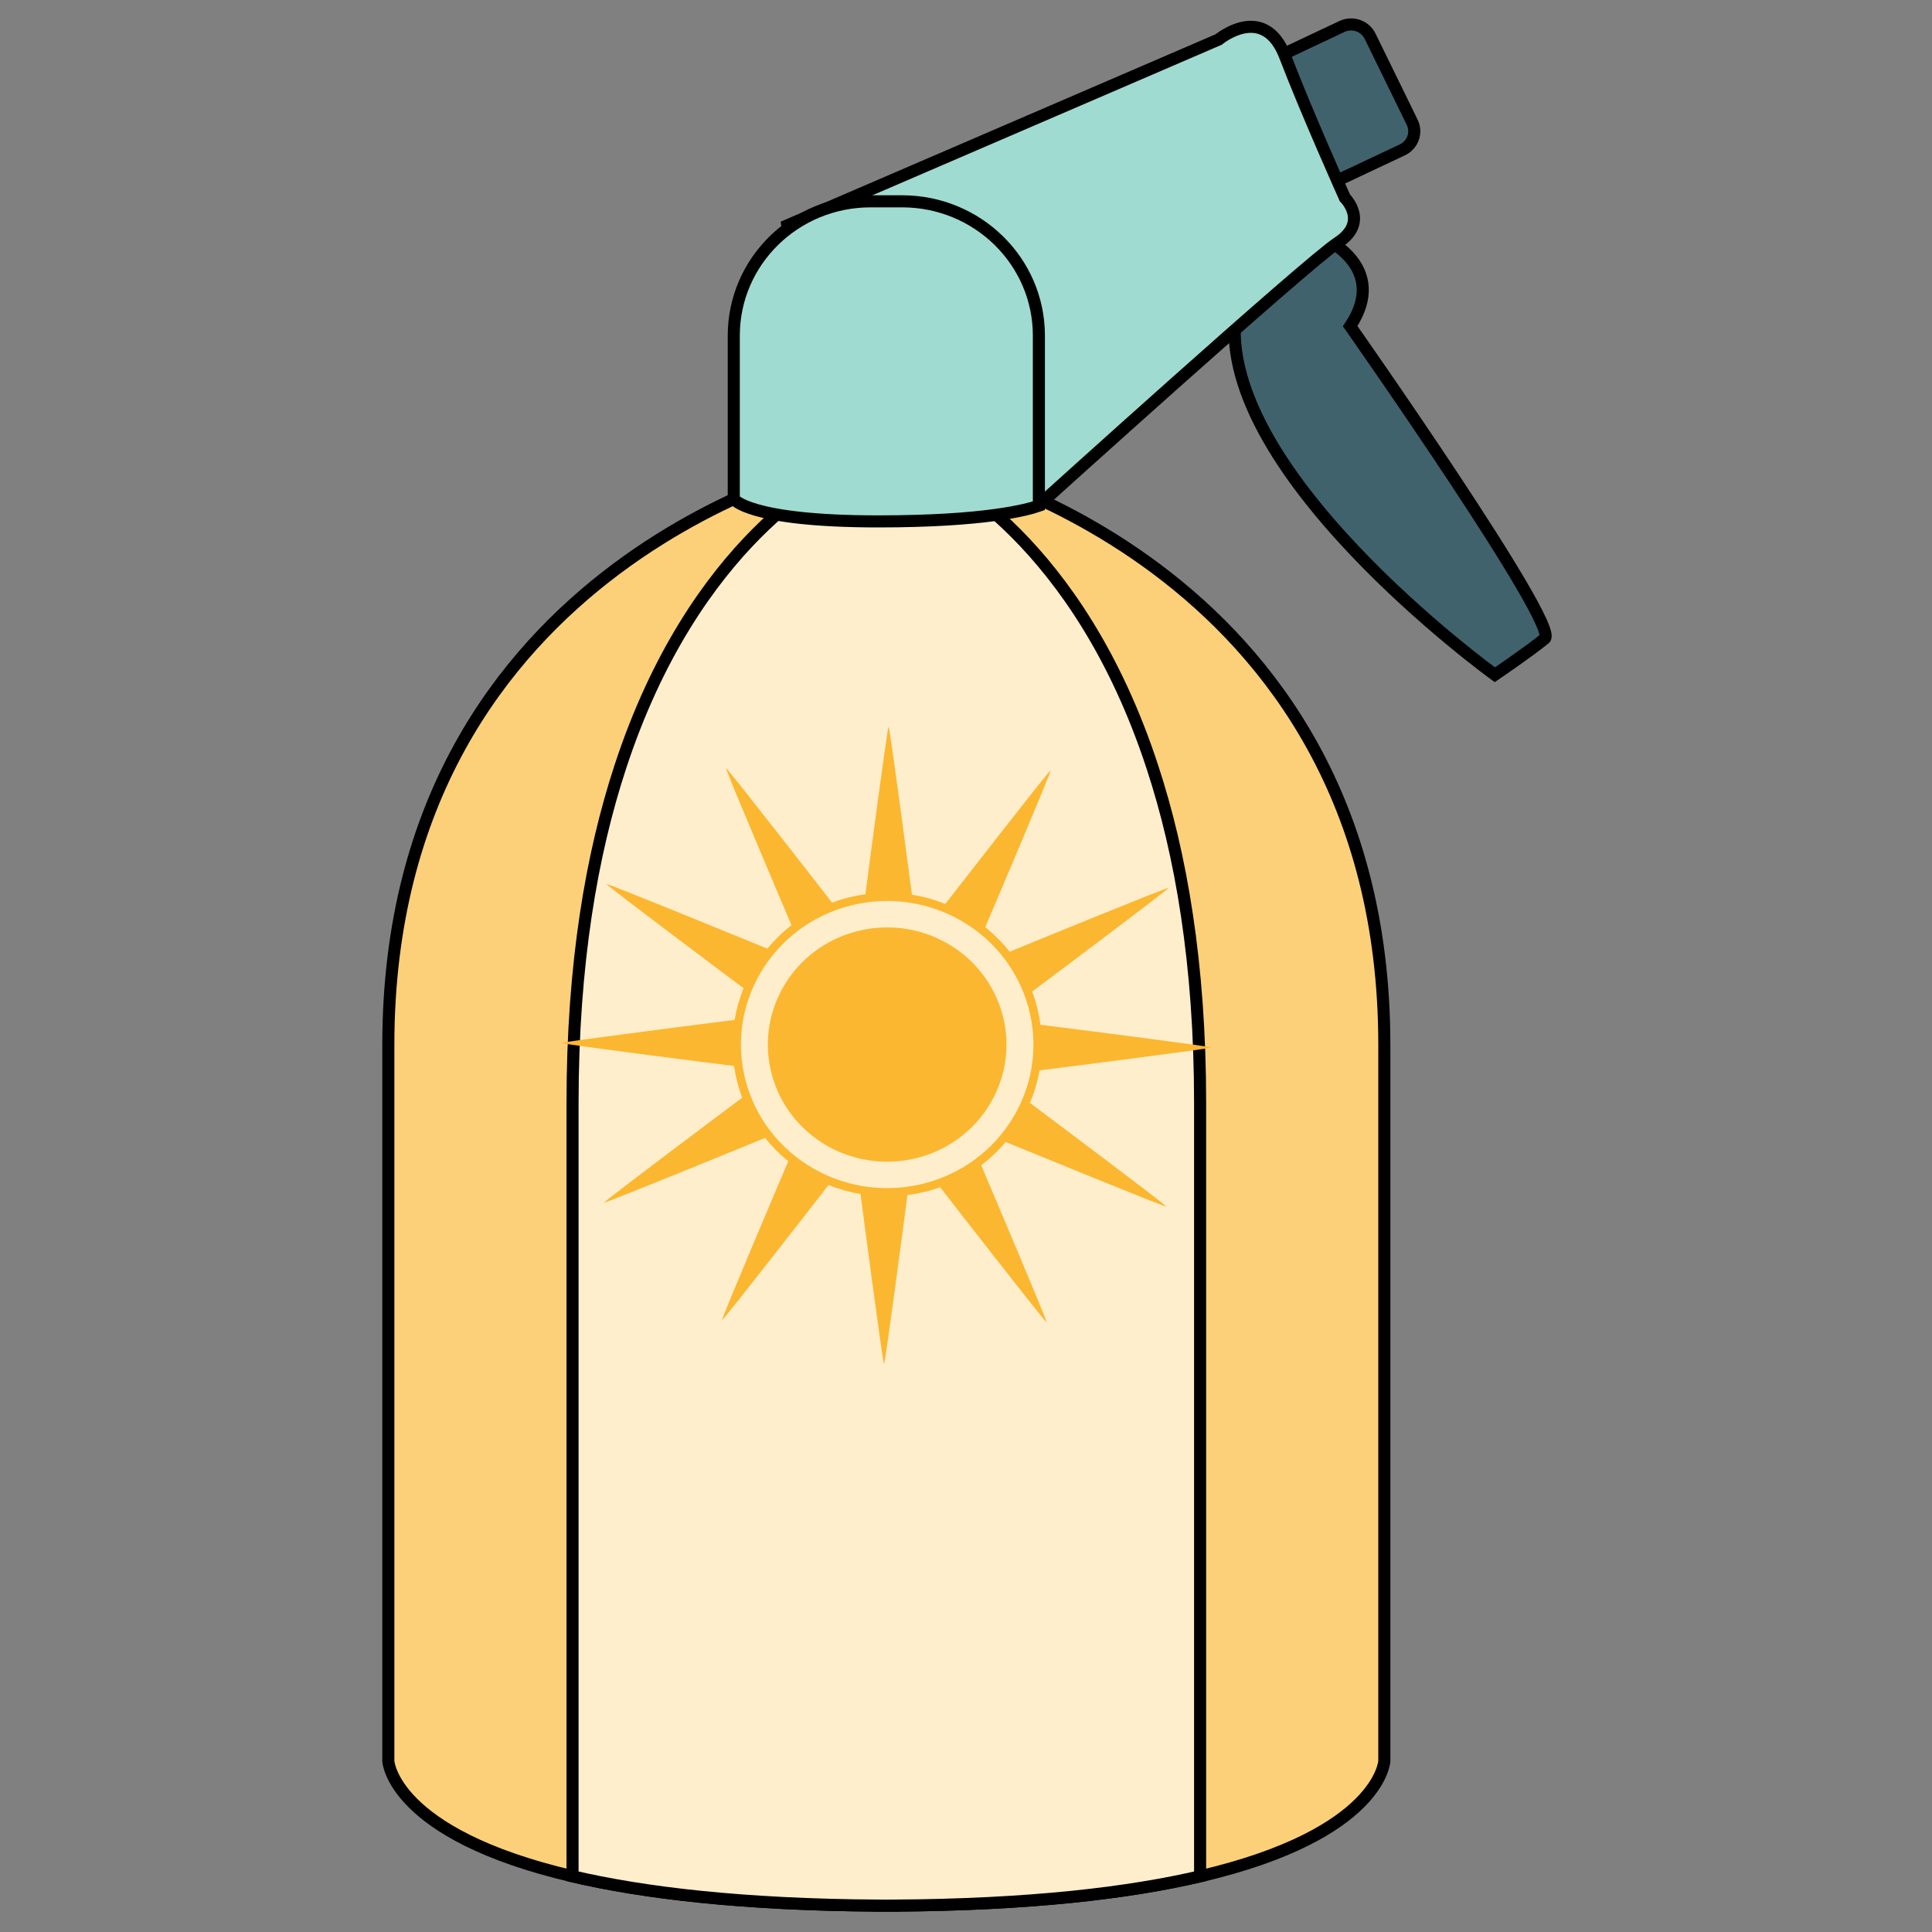 <?xml version="1.0" encoding="UTF-8"?>
<svg width="40px" height="40px" viewBox="0 0 40 40" version="1.1" xmlns="http://www.w3.org/2000/svg" xmlns:xlink="http://www.w3.org/1999/xlink">
    <rect x="0" y="0" width="40" height="40" fill="#808080" stroke="none"/>
    <title>CremaProteccionSolar_40x40</title>
    <g id="CremaProteccionSolar_40x40" stroke="none" stroke-width="1" fill="none" fill-rule="evenodd">
        <g id="Group-29" transform="translate(8.034, 0.5)">
            <path d="M20.627,21.134 L20.627,35.961 C20.627,35.961 20.553,37.472 16.813,38.347 C15.34,38.691 13.295,38.937 10.462,38.954 L10.462,38.955 L10.171,38.955 L10.171,38.954 C7.338,38.937 5.294,38.691 3.82,38.347 C0.08,37.472 0.006,35.961 0.006,35.961 L0.006,21.134 C0.006,11.011 9.446,9.015 9.446,9.015 L9.687,9.05 L10.205,9.122 L10.316,9.137 L10.428,9.122 L10.946,9.05 L11.188,9.015 C11.188,9.015 20.627,11.011 20.627,21.134" id="Fill-1" fill="#FCD079"></path>
            <path d="M20.627,21.134 L20.627,35.961 C20.627,35.961 20.553,37.472 16.813,38.347 C15.34,38.691 13.295,38.937 10.462,38.954 L10.462,38.955 L10.171,38.955 L10.171,38.954 C7.338,38.937 5.294,38.691 3.82,38.347 C0.08,37.472 0.006,35.961 0.006,35.961 L0.006,21.134 C0.006,11.011 9.446,9.015 9.446,9.015 L9.687,9.05 L10.205,9.122 L10.316,9.137 L10.428,9.122 L10.946,9.05 L11.188,9.015 C11.188,9.015 20.627,11.011 20.627,21.134 Z" id="Stroke-3" stroke="#000000" stroke-width="0.25"></path>
            <path d="M16.813,22.335 L16.813,38.347 C15.34,38.691 13.295,38.937 10.462,38.954 L10.462,38.955 L10.171,38.955 L10.171,38.954 C7.338,38.937 5.294,38.691 3.82,38.347 L3.82,22.335 C3.82,19.458 4.217,17.18 4.808,15.38 C6.34,10.701 9.173,9.274 9.687,9.05 C9.74,9.025 9.768,9.015 9.768,9.015 L10.205,9.122 L10.316,9.149 L10.428,9.122 L10.865,9.015 C10.865,9.015 10.894,9.025 10.946,9.05 C11.46,9.274 14.293,10.701 15.825,15.38 C16.417,17.18 16.813,19.458 16.813,22.335" id="Fill-5" fill="#FFEECC"></path>
            <path d="M16.813,22.335 L16.813,38.347 C15.34,38.691 13.295,38.937 10.462,38.954 L10.462,38.955 L10.171,38.955 L10.171,38.954 C7.338,38.937 5.294,38.691 3.82,38.347 L3.82,22.335 C3.82,19.458 4.217,17.18 4.808,15.38 C6.34,10.701 9.173,9.274 9.687,9.05 C9.74,9.025 9.768,9.015 9.768,9.015 L10.205,9.122 L10.316,9.149 L10.428,9.122 L10.865,9.015 C10.865,9.015 10.894,9.025 10.946,9.05 C11.46,9.274 14.293,10.701 15.825,15.38 C16.417,17.18 16.813,19.458 16.813,22.335 Z" id="Stroke-7" stroke="#000000" stroke-width="0.25"></path>
            <path d="M19.375,4.435 C19.375,4.435 20.736,5.023 19.92,6.253 C19.92,6.253 24.276,12.454 23.95,12.722 C23.623,12.989 22.915,13.47 22.915,13.47 C22.915,13.47 16.924,9.14 17.578,5.825 C18.231,2.51 19.103,4.221 19.375,4.435" id="Fill-9" fill="#40626C"></path>
            <path d="M19.375,4.435 C19.375,4.435 20.736,5.023 19.92,6.253 C19.92,6.253 24.276,12.454 23.95,12.722 C23.623,12.989 22.915,13.47 22.915,13.47 C22.915,13.47 16.924,9.14 17.578,5.825 C18.231,2.51 19.103,4.221 19.375,4.435 Z" id="Stroke-11" stroke="#000000" stroke-width="0.25"></path>
            <path d="M21.204,2.032 C21.308,2.245 21.217,2.5 21,2.603 L19.036,3.528 C18.819,3.631 18.559,3.541 18.454,3.328 L17.582,1.544 C17.478,1.332 17.57,1.076 17.787,0.974 L19.75,0.048 C19.967,-0.054 20.228,0.036 20.332,0.249 L21.204,2.032 Z" id="Fill-13" fill="#40626C"></path>
            <path d="M21.204,2.032 C21.308,2.245 21.217,2.5 21,2.603 L19.036,3.528 C18.819,3.631 18.559,3.541 18.454,3.328 L17.582,1.544 C17.478,1.332 17.57,1.076 17.787,0.974 L19.75,0.048 C19.967,-0.054 20.228,0.036 20.332,0.249 L21.204,2.032 Z" id="Stroke-15" stroke="#000000" stroke-width="0.25"></path>
            <path d="M8.265,4.167 L17.197,0.318 C17.197,0.318 18.14,-0.466 18.576,0.674 C19.012,1.815 19.811,3.597 19.811,3.597 C19.811,3.597 20.319,4.096 19.665,4.524 C19.012,4.952 13.493,9.942 13.493,9.942 C13.493,9.942 8.991,10.013 8.265,4.167" id="Fill-17" fill="#9FDBD0"></path>
            <path d="M8.265,4.167 L17.197,0.318 C17.197,0.318 18.14,-0.466 18.576,0.674 C19.012,1.815 19.811,3.597 19.811,3.597 C19.811,3.597 20.319,4.096 19.665,4.524 C19.012,4.952 13.493,9.942 13.493,9.942 C13.493,9.942 8.991,10.013 8.265,4.167 Z" id="Stroke-19" stroke="#000000" stroke-width="0.25"></path>
            <path d="M12.956,22.612 C12.12,24.034 10.268,24.521 8.82,23.7 C7.372,22.88 6.876,21.062 7.712,19.64 C8.548,18.218 10.399,17.731 11.847,18.552 C13.295,19.373 13.792,21.191 12.956,22.612 M17.037,21.187 L17.036,21.187 C16.982,21.156 14.04,20.783 13.507,20.716 C13.475,20.481 13.42,20.25 13.336,20.028 C13.74,19.726 16.128,17.936 16.16,17.883 L16.161,17.882 C16.161,17.882 16.16,17.882 16.16,17.882 C16.16,17.882 16.161,17.881 16.16,17.881 L16.159,17.882 C16.097,17.882 13.381,18.994 12.869,19.204 C12.724,19.019 12.554,18.85 12.364,18.697 C12.557,18.244 13.718,15.513 13.718,15.451 L13.718,15.45 C13.718,15.45 13.718,15.45 13.718,15.45 C13.718,15.45 13.718,15.449 13.718,15.449 L13.717,15.45 C13.663,15.481 11.865,17.793 11.538,18.215 C11.312,18.124 11.08,18.061 10.846,18.024 C10.784,17.551 10.396,14.598 10.364,14.544 L10.364,14.542 C10.364,14.542 10.364,14.543 10.364,14.543 C10.364,14.543 10.364,14.542 10.363,14.542 L10.363,14.544 C10.332,14.597 9.949,17.512 9.883,18.014 C9.647,18.048 9.415,18.104 9.193,18.188 C8.914,17.829 7.053,15.435 6.998,15.404 L6.998,15.403 C6.997,15.403 6.997,15.403 6.997,15.404 C6.997,15.404 6.997,15.403 6.997,15.403 L6.997,15.404 C6.998,15.467 8.167,18.218 8.353,18.656 C8.171,18.796 8.004,18.959 7.853,19.14 C7.475,18.986 4.586,17.801 4.521,17.801 L4.52,17.801 C4.52,17.801 4.52,17.801 4.52,17.801 C4.52,17.801 4.519,17.801 4.519,17.801 L4.521,17.802 C4.553,17.856 7.013,19.7 7.361,19.96 C7.274,20.175 7.212,20.395 7.175,20.616 C6.817,20.661 3.653,21.062 3.597,21.093 L3.596,21.093 C3.596,21.093 3.596,21.094 3.596,21.094 C3.596,21.094 3.596,21.094 3.596,21.094 L3.597,21.094 C3.653,21.126 6.757,21.519 7.164,21.57 C7.197,21.794 7.251,22.014 7.332,22.226 C7.064,22.427 4.506,24.343 4.473,24.398 L4.472,24.399 C4.472,24.399 4.473,24.399 4.473,24.399 C4.473,24.399 4.472,24.4 4.473,24.4 L4.474,24.399 C4.538,24.399 7.434,23.212 7.807,23.059 C7.946,23.235 8.107,23.396 8.286,23.542 C8.166,23.825 6.915,26.766 6.915,26.83 L6.914,26.831 C6.915,26.831 6.915,26.831 6.915,26.831 C6.915,26.831 6.915,26.832 6.915,26.832 L6.916,26.83 C6.972,26.799 8.874,24.351 9.12,24.034 C9.337,24.122 9.558,24.184 9.782,24.222 C9.826,24.556 10.236,27.682 10.268,27.737 L10.268,27.739 C10.268,27.739 10.269,27.738 10.269,27.738 C10.269,27.738 10.269,27.739 10.27,27.739 L10.27,27.737 C10.301,27.683 10.698,24.664 10.753,24.242 C10.984,24.212 11.212,24.159 11.431,24.081 C11.676,24.397 13.579,26.845 13.635,26.877 L13.635,26.878 C13.636,26.878 13.635,26.878 13.635,26.877 C13.636,26.877 13.636,26.878 13.636,26.878 L13.636,26.877 C13.635,26.814 12.466,24.062 12.28,23.625 C12.465,23.486 12.635,23.324 12.788,23.144 C13.195,23.31 16.048,24.479 16.112,24.48 L16.113,24.48 C16.113,24.48 16.113,24.48 16.113,24.48 C16.113,24.479 16.113,24.48 16.113,24.48 L16.112,24.479 C16.081,24.425 13.695,22.638 13.289,22.334 C13.383,22.114 13.448,21.889 13.488,21.661 C13.961,21.601 16.981,21.219 17.036,21.188 L17.037,21.188 C17.037,21.187 17.037,21.187 17.037,21.187 C17.037,21.187 17.037,21.187 17.037,21.187" id="Fill-21" fill="#FCB730"></path>
            <path d="M11.569,19.026 C10.387,18.356 8.876,18.754 8.194,19.914 C7.512,21.074 7.917,22.557 9.098,23.227 C10.28,23.896 11.791,23.499 12.473,22.339 C13.155,21.179 12.75,19.696 11.569,19.026" id="Fill-23" fill="#FCB730"></path>
            <path d="M10.148,10.295 C12.359,10.295 13.234,10.056 13.475,9.971 L13.475,6.449 C13.475,4.913 12.207,3.668 10.643,3.668 L9.99,3.668 C8.426,3.668 7.158,4.913 7.158,6.449 L7.158,9.832 C7.158,9.832 7.459,10.295 10.148,10.295" id="Fill-25" fill="#9FDBD0"></path>
            <path d="M10.148,10.295 C12.359,10.295 13.234,10.056 13.475,9.971 L13.475,6.449 C13.475,4.913 12.207,3.668 10.643,3.668 L9.99,3.668 C8.426,3.668 7.158,4.913 7.158,6.449 L7.158,9.832 C7.158,9.832 7.459,10.295 10.148,10.295 Z" id="Stroke-27" stroke="#000000" stroke-width="0.25"></path>
        </g>
    </g>
</svg>
